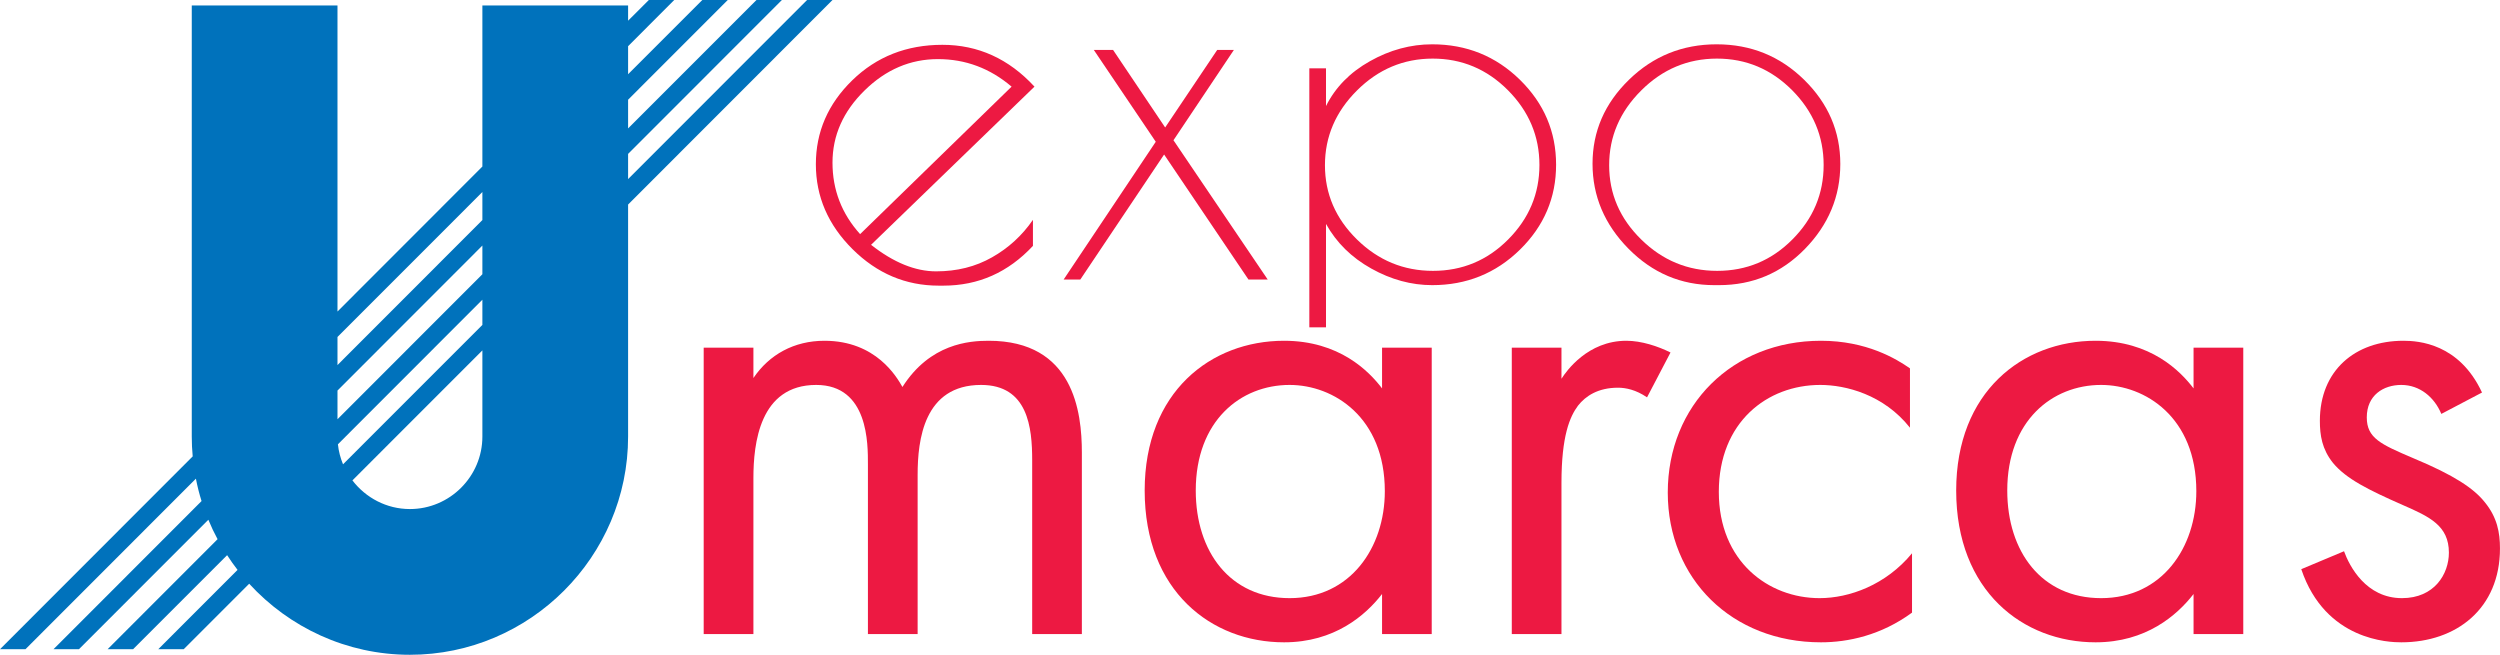 <?xml version="1.0" encoding="UTF-8"?>
<svg xmlns="http://www.w3.org/2000/svg" xmlns:xlink="http://www.w3.org/1999/xlink" width="271.28pt" height="71.05pt" viewBox="0 0 271.28 71.05" version="1.1">
<defs>
<clipPath id="clip1">
  <path d="M 249 36 L 271.281 36 L 271.281 70 L 249 70 Z M 249 36 "/>
</clipPath>
<clipPath id="clip2">
  <path d="M 0 0 L 91 0 L 91 71.051 L 0 71.051 Z M 0 0 "/>
</clipPath>
</defs>
<g id="surface1">
<path style=" stroke:none;fill-rule:nonzero;fill:rgb(92.899%,9.799%,25.899%);fill-opacity:1;" d="M 76.359 37.727 L 81.754 37.727 L 81.754 41.02 C 83.473 38.477 86.168 36.977 89.465 36.977 C 95.082 36.977 97.328 40.945 97.926 41.992 C 100.922 37.277 105.188 36.977 107.285 36.977 C 116.496 36.977 117.395 44.691 117.395 49.105 L 117.395 68.801 L 112.004 68.801 L 112.004 49.93 C 112.004 46.41 111.555 41.77 106.461 41.77 C 100.246 41.77 99.574 47.758 99.574 51.504 L 99.574 68.801 L 94.18 68.801 L 94.18 50.379 C 94.18 48.207 94.258 41.77 88.566 41.77 C 82.426 41.77 81.754 48.133 81.754 51.879 L 81.754 68.801 L 76.359 68.801 L 76.359 37.727 "/>
<path style=" stroke:none;fill-rule:nonzero;fill:rgb(92.899%,9.799%,25.899%);fill-opacity:1;" d="M 129.754 53.227 C 129.754 59.891 133.496 64.906 139.938 64.906 C 146.523 64.906 150.27 59.441 150.27 53.301 C 150.27 45.289 144.727 41.77 139.938 41.77 C 134.617 41.77 129.754 45.664 129.754 53.227 Z M 149.969 37.727 L 155.359 37.727 L 155.359 68.801 L 149.969 68.801 L 149.969 64.457 C 148.172 66.777 144.805 69.699 139.336 69.699 C 131.477 69.699 124.211 64.156 124.211 53.227 C 124.211 42.52 131.398 36.977 139.336 36.977 C 145.324 36.977 148.547 40.273 149.969 42.145 L 149.969 37.727 "/>
<path style=" stroke:none;fill-rule:nonzero;fill:rgb(92.899%,9.799%,25.899%);fill-opacity:1;" d="M 164.047 37.727 L 169.438 37.727 L 169.438 41.098 C 169.965 40.273 172.285 36.977 176.477 36.977 C 178.125 36.977 179.922 37.578 181.27 38.25 L 178.723 43.117 C 177.523 42.293 176.402 42.07 175.578 42.07 C 173.406 42.07 172.059 42.969 171.234 44.016 C 170.34 45.215 169.438 47.309 169.438 52.402 L 169.438 68.801 L 164.047 68.801 L 164.047 37.727 "/>
<path style=" stroke:none;fill-rule:nonzero;fill:rgb(92.899%,9.799%,25.899%);fill-opacity:1;" d="M 207.254 46.41 C 204.406 42.816 200.289 41.77 197.52 41.77 C 191.754 41.77 186.512 45.812 186.512 53.375 C 186.512 60.938 191.902 64.906 197.445 64.906 C 200.664 64.906 204.633 63.484 207.477 60.039 L 207.477 66.477 C 204.109 68.949 200.516 69.699 197.594 69.699 C 187.934 69.699 180.973 62.809 180.973 53.449 C 180.973 43.941 188.012 36.977 197.594 36.977 C 202.535 36.977 205.754 38.926 207.254 39.973 L 207.254 46.41 "/>
<path style=" stroke:none;fill-rule:nonzero;fill:rgb(92.899%,9.799%,25.899%);fill-opacity:1;" d="M 217.812 53.227 C 217.812 59.891 221.559 64.906 227.996 64.906 C 234.586 64.906 238.328 59.441 238.328 53.301 C 238.328 45.289 232.789 41.77 227.996 41.77 C 222.68 41.77 217.812 45.664 217.812 53.227 Z M 238.027 37.727 L 243.422 37.727 L 243.422 68.801 L 238.027 68.801 L 238.027 64.457 C 236.23 66.777 232.863 69.699 227.395 69.699 C 219.535 69.699 212.27 64.156 212.27 53.227 C 212.27 42.52 219.461 36.977 227.395 36.977 C 233.387 36.977 236.605 40.273 238.027 42.145 L 238.027 37.727 "/>
<g clip-path="url(#clip1)" clip-rule="nonzero">
<path style=" stroke:none;fill-rule:nonzero;fill:rgb(92.899%,9.799%,25.899%);fill-opacity:1;" d="M 264.914 44.914 C 264.164 43.117 262.594 41.77 260.57 41.77 C 258.621 41.77 256.824 42.895 256.824 45.289 C 256.824 47.535 258.324 48.207 261.844 49.707 C 266.336 51.578 268.434 53 269.629 54.496 C 270.977 56.145 271.277 57.793 271.277 59.516 C 271.277 66.027 266.559 69.699 260.57 69.699 C 259.297 69.699 252.336 69.547 249.715 61.762 L 254.355 59.816 C 254.953 61.461 256.75 64.906 260.645 64.906 C 264.164 64.906 265.734 62.285 265.734 59.965 C 265.734 57.043 263.641 56.07 260.719 54.797 C 256.977 53.152 254.578 51.953 253.156 50.23 C 251.961 48.734 251.734 47.234 251.734 45.664 C 251.734 40.199 255.555 36.977 260.797 36.977 C 262.441 36.977 266.859 37.277 269.328 42.594 L 264.914 44.914 "/>
</g>
<path style=" stroke:none;fill-rule:nonzero;fill:rgb(92.899%,9.799%,25.899%);fill-opacity:1;" d="M 101.777 6.414 C 98.781 6.414 96.129 7.547 93.812 9.82 C 91.496 12.09 90.336 14.699 90.336 17.652 C 90.336 20.605 91.336 23.191 93.332 25.406 L 109.77 9.402 C 107.434 7.41 104.77 6.414 101.777 6.414 Z M 102.367 30.996 L 101.859 30.996 C 98.281 30.996 95.168 29.676 92.512 27.039 C 89.855 24.398 88.531 21.328 88.531 17.82 C 88.531 14.312 89.848 11.277 92.484 8.711 C 95.117 6.148 98.379 4.863 102.258 4.863 C 106.133 4.863 109.469 6.379 112.254 9.402 L 94.52 26.566 C 96.965 28.488 99.32 29.445 101.578 29.445 C 103.84 29.445 105.859 28.941 107.648 27.922 C 109.438 26.91 110.918 25.551 112.086 23.855 L 112.086 26.68 C 109.41 29.555 106.172 30.996 102.367 30.996 "/>
<path style=" stroke:none;fill-rule:nonzero;fill:rgb(92.899%,9.799%,25.899%);fill-opacity:1;" d="M 127.336 15.219 L 137.562 30.332 L 135.473 30.332 L 126.32 16.766 L 117.227 30.332 L 115.418 30.332 L 125.414 15.383 L 118.691 5.418 L 120.781 5.418 L 126.434 13.832 L 132.082 5.418 L 133.891 5.418 L 127.336 15.219 "/>
<path style=" stroke:none;fill-rule:nonzero;fill:rgb(92.899%,9.799%,25.899%);fill-opacity:1;" d="M 143.773 17.93 C 143.773 21.031 144.934 23.715 147.246 25.984 C 149.562 28.258 152.312 29.391 155.492 29.391 C 158.676 29.391 161.398 28.258 163.656 25.984 C 165.914 23.715 167.047 21.023 167.047 17.902 C 167.047 14.785 165.906 12.082 163.629 9.789 C 161.352 7.504 158.629 6.359 155.469 6.359 C 152.305 6.359 149.562 7.512 147.246 9.82 C 144.934 12.125 143.773 14.828 143.773 17.93 Z M 142.078 35.523 L 142.078 7.418 L 143.887 7.418 L 143.887 11.508 C 144.902 9.477 146.492 7.852 148.66 6.637 C 150.824 5.418 153.074 4.809 155.41 4.809 C 159.137 4.809 162.309 6.09 164.93 8.656 C 167.547 11.223 168.855 14.293 168.855 17.875 C 168.855 21.457 167.547 24.527 164.93 27.094 C 162.309 29.66 159.137 30.941 155.41 30.941 C 153.148 30.941 150.945 30.34 148.801 29.141 C 146.652 27.941 145.016 26.328 143.887 24.297 L 143.887 35.523 L 142.078 35.523 "/>
<path style=" stroke:none;fill-rule:nonzero;fill:rgb(92.899%,9.799%,25.899%);fill-opacity:1;" d="M 197.887 17.902 C 197.887 14.785 196.746 12.082 194.469 9.789 C 192.191 7.504 189.473 6.359 186.309 6.359 C 183.145 6.359 180.402 7.512 178.09 9.82 C 175.773 12.125 174.613 14.828 174.613 17.93 C 174.613 21.031 175.773 23.715 178.09 25.984 C 180.402 28.258 183.152 29.391 186.336 29.391 C 189.52 29.391 192.238 28.258 194.496 25.984 C 196.758 23.715 197.887 21.023 197.887 17.902 Z M 176.703 26.98 C 174.105 24.344 172.809 21.27 172.809 17.766 C 172.809 14.258 174.125 11.223 176.762 8.656 C 179.395 6.09 182.57 4.809 186.277 4.809 C 189.988 4.809 193.152 6.09 195.77 8.656 C 198.387 11.223 199.695 14.266 199.695 17.793 C 199.695 21.316 198.414 24.391 195.855 27.012 C 193.293 29.633 190.188 30.941 186.531 30.941 L 186.023 30.941 C 182.41 30.941 179.305 29.621 176.703 26.98 "/>
<g clip-path="url(#clip2)" clip-rule="nonzero">
<path style=" stroke:none;fill-rule:nonzero;fill:rgb(0%,44.699%,73.7%);fill-opacity:1;" d="M 36.668 48.211 L 52.344 32.523 L 52.344 35.258 L 37.223 50.383 C 36.941 49.699 36.746 48.973 36.668 48.211 Z M 36.621 42.379 L 52.344 26.645 L 52.344 29.758 L 36.621 45.492 Z M 36.621 36.566 L 52.344 20.836 L 52.344 23.879 L 36.621 39.613 Z M 52.344 47.375 C 52.344 51.703 48.805 55.238 44.48 55.238 C 41.945 55.238 39.684 54.012 38.242 52.129 L 52.344 38.02 Z M 44.48 71.051 C 57.504 71.051 68.156 60.398 68.156 47.375 L 68.156 22.195 L 90.336 0 L 87.578 0 L 68.156 19.434 L 68.156 16.699 L 84.844 0 L 82.086 0 L 68.156 13.934 L 68.156 10.82 L 78.969 0 L 76.211 0 L 68.156 8.055 L 68.156 5.012 L 73.164 0 L 70.406 0 L 68.156 2.246 L 68.156 0.59 L 52.344 0.59 L 52.344 18.07 L 36.621 33.805 L 36.621 0.59 L 20.809 0.59 L 20.809 47.375 C 20.809 48.102 20.844 48.816 20.91 49.523 L 0 70.449 L 2.762 70.449 L 21.258 51.941 C 21.418 52.77 21.621 53.582 21.871 54.371 L 5.805 70.449 L 8.566 70.449 L 22.609 56.398 C 22.906 57.121 23.242 57.828 23.609 58.508 L 11.676 70.449 L 14.441 70.449 L 24.645 60.242 C 25 60.789 25.379 61.324 25.777 61.84 L 17.172 70.449 L 19.934 70.449 L 27.039 63.34 C 31.375 68.07 37.598 71.051 44.48 71.051 "/>
</g>
</g>
</svg>
